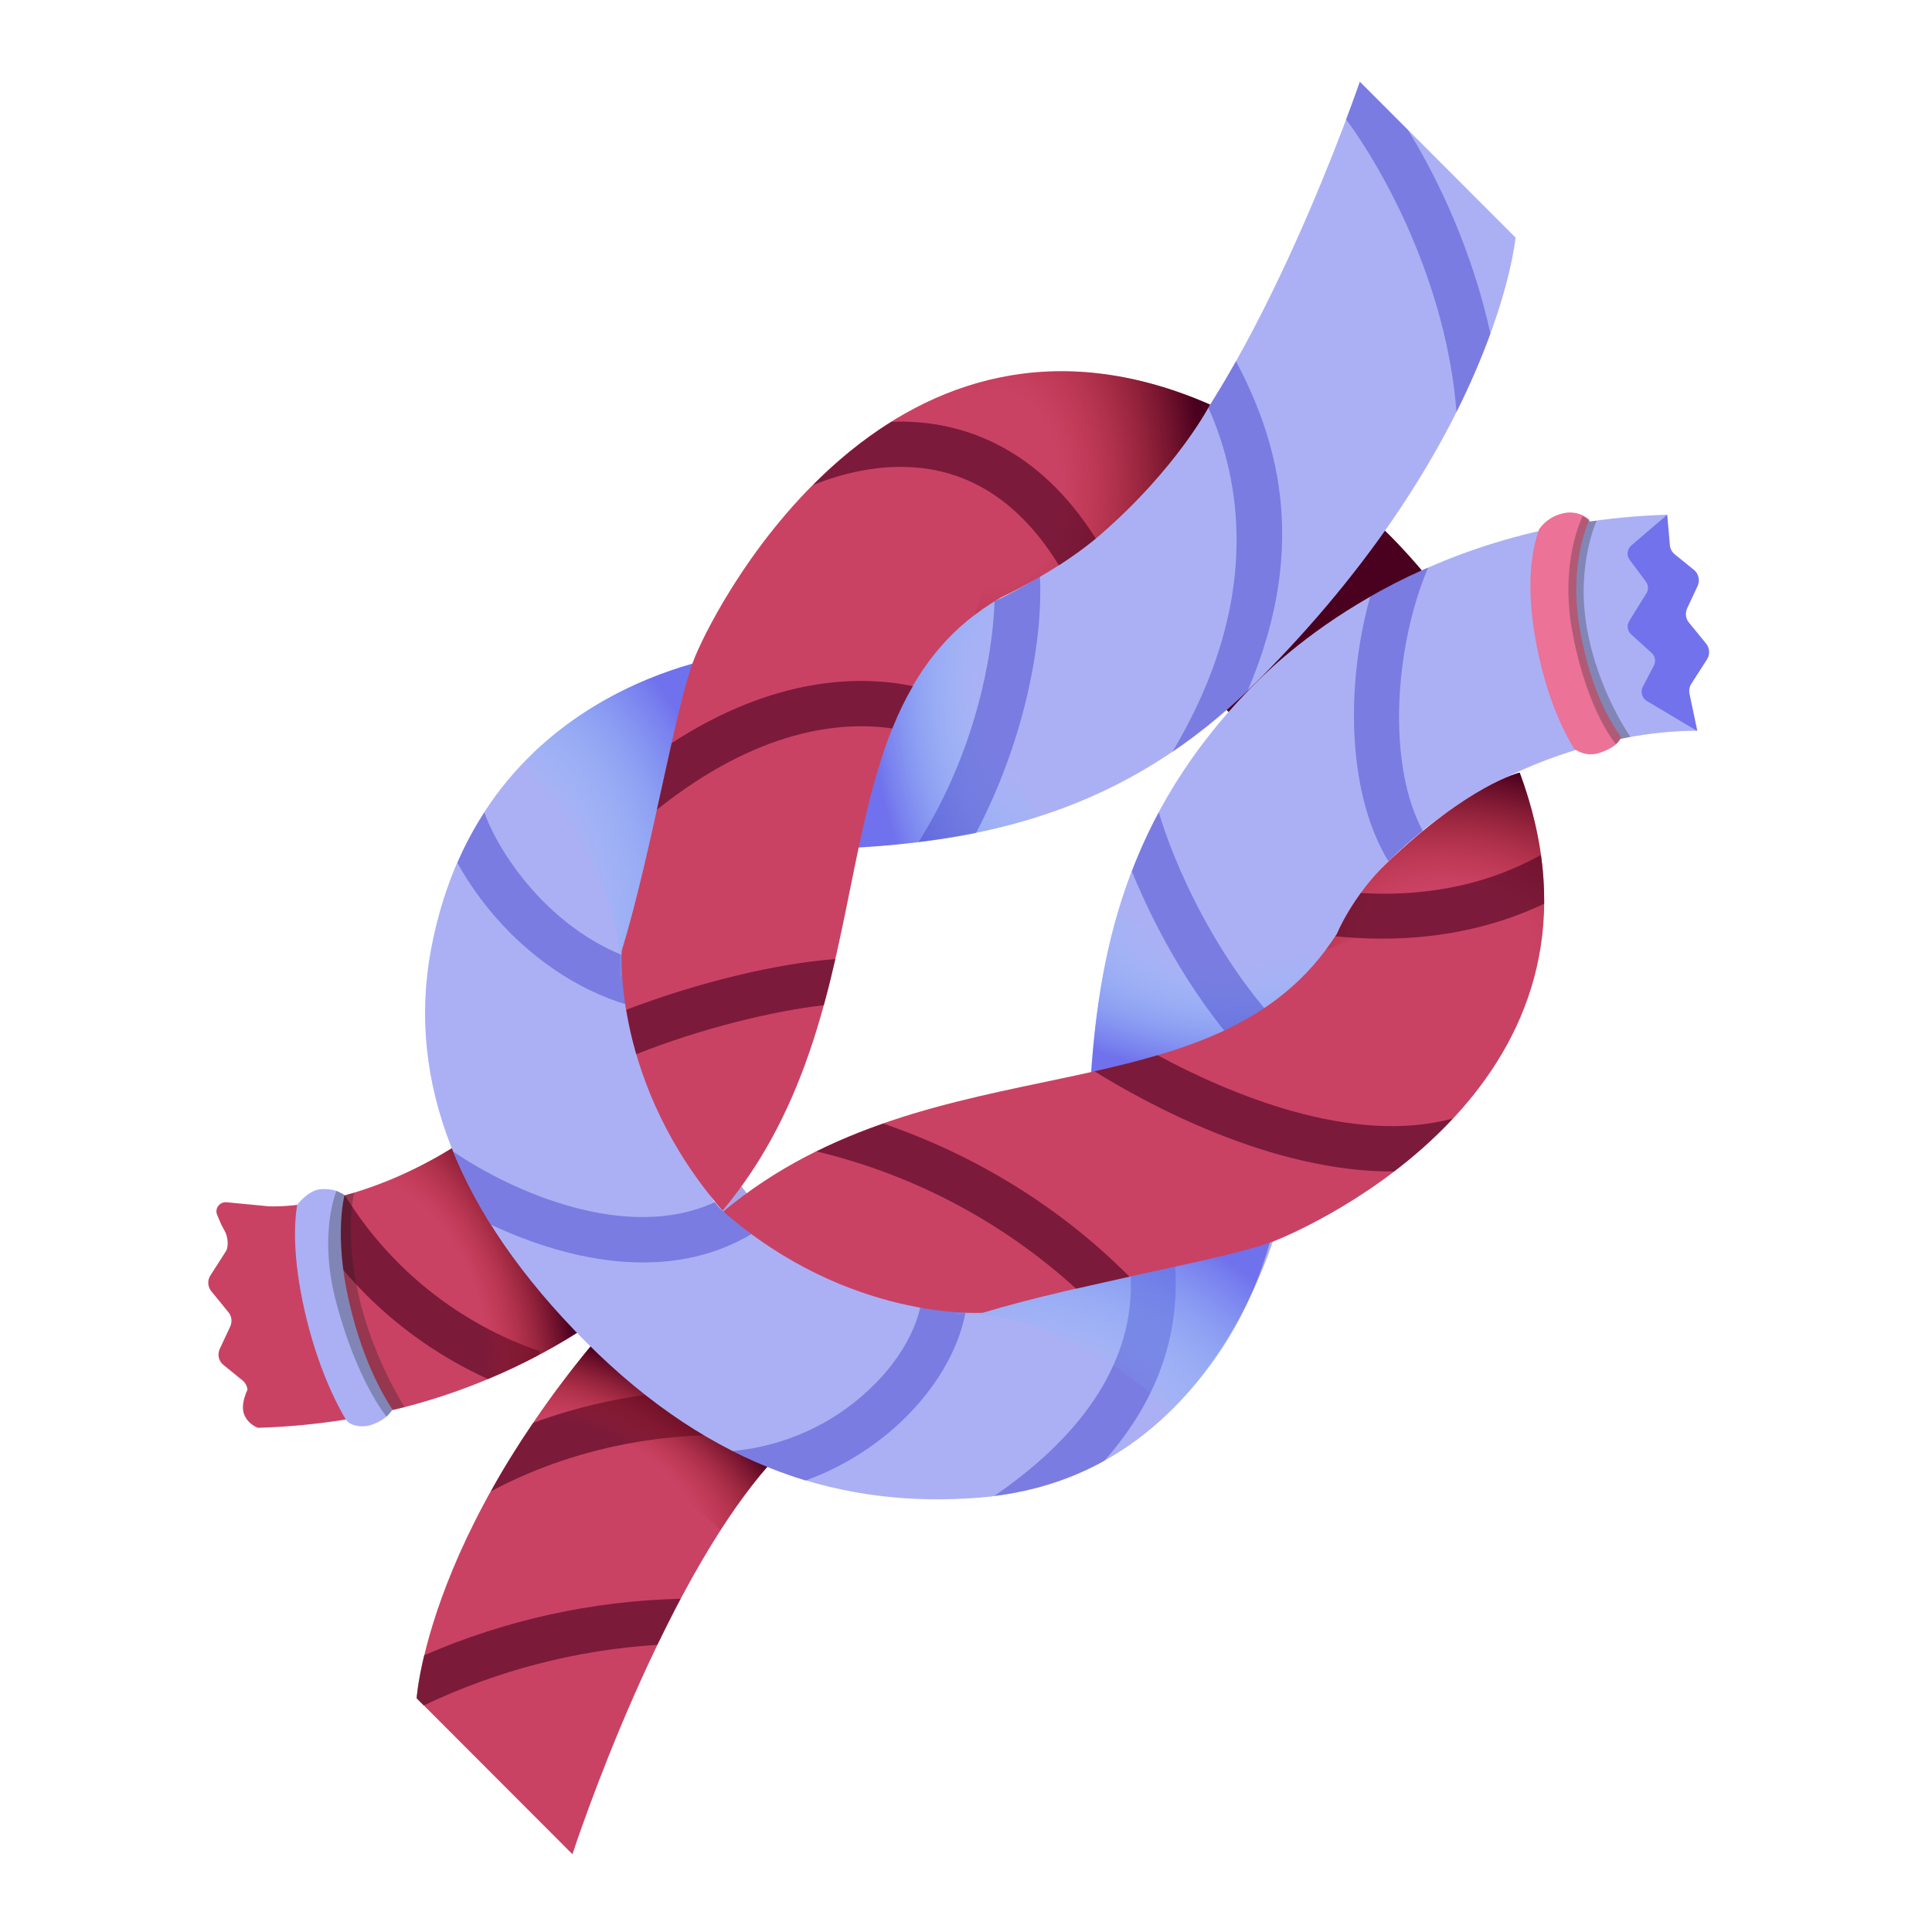 <?xml version="1.0" encoding="UTF-8" standalone="no"?>
<!DOCTYPE svg PUBLIC "-//W3C//DTD SVG 1.1//EN" "http://www.w3.org/Graphics/SVG/1.1/DTD/svg11.dtd">
<svg width="100%" height="100%" viewBox="0 0 800 800" version="1.1" xmlns="http://www.w3.org/2000/svg" xmlns:xlink="http://www.w3.org/1999/xlink" xml:space="preserve" xmlns:serif="http://www.serif.com/" style="fill-rule:evenodd;clip-rule:evenodd;stroke-linejoin:round;stroke-miterlimit:2;">
    <g transform="matrix(0.707,0.708,-0.708,0.707,400.779,-165.545)">
        <path d="M326.375,161.938L326.375,265.688C341.688,257.438 366.063,248.75 398.438,248.75C436.813,248.75 458.875,260.313 469.5,268.688L469.5,160.625C397.938,140.125 347.688,153.938 326.375,161.938Z" style="fill:rgb(74,0,31);fill-rule:nonzero;"/>
    </g>
    <g transform="matrix(0.707,0.708,-0.708,0.707,400.779,-165.545)">
        <path d="M269.063,342.063C269.063,342.063 325.437,405.625 331.625,398.563C366.813,358.813 401.188,309.875 401.188,231.812C401.188,91.375 346.812,26 346.812,26L255.625,26C255.625,26 312.5,141.438 312.5,210.938C312.5,262.188 300.25,300.938 269.688,341.25C269.438,341.563 269.25,341.813 269.063,342.063Z" style="fill:rgb(171,176,245);fill-rule:nonzero;"/>
    </g>
    <g transform="matrix(0.707,0.708,-0.708,0.707,400.779,-165.545)">
        <path d="M472.312,62.625L482,70.75C483.187,71.75 484.688,72.188 486.187,72L496.25,70.938C498.812,70.688 501.188,72.188 502.063,74.563L505.563,84.188C506.313,86.188 508.125,87.625 510.25,87.813L521.438,88.937C523.813,89.187 525.813,90.938 526.313,93.312L528.875,105C529.188,106.437 530.063,107.687 531.313,108.5L544.375,117L517.938,135C517.938,135 457.5,96.937 457.75,94.875C458.063,92.812 463,79.187 463,79.187L472.313,62.625Z" style="fill:rgb(114,114,237);fill-rule:nonzero;"/>
    </g>
    <g transform="matrix(0.707,0.708,-0.708,0.707,400.779,-165.545)">
        <path d="M515.563,120.125L512.563,110.625C511.938,108.75 510.188,107.5 508.25,107.625L496.75,108.187C494.659,108.28 492.782,106.852 492.313,104.813L489.25,91.75C488.866,89.994 487.408,88.663 485.625,88.437L474.5,86.813C472.258,86.483 470.635,84.446 470.813,82.188L472.312,62.625C403.5,135.938 401.25,214.5 401.25,231.875C401.25,309.938 435.625,358.813 470.813,398.625C477.063,405.688 533.375,342.125 533.375,342.125L532.813,341.375C509.688,310.875 492.25,281.625 492.25,246.5C492.25,165.375 544.313,117.125 544.313,117.125L520.688,123.125C518.478,123.558 516.267,122.264 515.563,120.125Z" style="fill:rgb(171,176,245);fill-rule:nonzero;"/>
    </g>
    <g id="shadow-upper" serif:id="shadow upper" transform="matrix(0.707,0.708,-0.708,0.707,400.779,-165.545)">
        <path d="M301.75,282.063C297.261,295.438 291.286,308.268 283.938,320.313C285.75,345.25 295,365.313 305.5,380.375C317.813,392.25 329.063,401.563 331.688,398.625C347.938,380.313 363.938,360 376.5,335.813C343.188,325.5 314.938,301.563 301.75,282.063Z" style="fill:url(#_Radial1);fill-rule:nonzero;"/>
        <path d="M533.438,342.063L532.875,341.313C520.312,324.75 509.437,308.5 502.125,291.5C487.437,309.75 460.25,330.625 428.5,340.438C440.687,362.625 455.687,381.438 470.875,398.625C477.062,405.625 533.438,342.063 533.438,342.063Z" style="fill:url(#_Radial2);fill-rule:nonzero;"/>
    </g>
    <g>
        <g transform="matrix(0.707,0.708,-0.708,0.707,400.779,-165.545)">
            <path d="M398.813,572.563L398.813,573.188C398.813,713.625 453.25,774.938 453.25,774.938L544.438,774.938C544.438,774.938 487.563,663.563 487.563,594.063C487.563,586.625 487.875,579.5 488.375,572.563L398.813,572.563Z" style="fill:rgb(201,66,100);fill-rule:nonzero;"/>
        </g>
        <g transform="matrix(0.707,0.708,-0.708,0.707,400.779,-165.545)">
            <path d="M266,674.313L252.375,685.563C250.188,687.375 250.625,690.875 253.25,692C255.438,692.938 257.813,693.875 259.563,694.313C263.75,695.375 266.188,698.563 266.5,700L269.063,711.688C269.563,714.063 271.563,715.813 273.938,716.063L285.125,717.188C287.25,717.375 289.063,718.813 289.813,720.813L293.313,730.438C294.188,732.875 296.625,734.375 299.125,734.063L309.188,733C310.688,732.813 312.188,733.313 313.375,734.25C313.375,734.25 315.375,740.438 319.438,742.375C323.5,744.313 327.563,742.375 327.563,742.375C396.5,669.125 398.75,590.625 398.75,573.188L398.75,572.625L307.188,572.625C303.438,626.25 279.188,661.875 266,674.312Z" style="fill:rgb(201,66,100);fill-rule:nonzero;"/>
        </g>
    </g>
    <g id="lines-lower" serif:id="lines lower" transform="matrix(0.707,0.708,-0.708,0.707,400.779,-165.545)">
        <path d="M387.688,637.375C356.326,652.745 320.632,656.936 286.562,649.25L284.938,648.875C281.313,655.25 277.625,660.75 274.188,665.188C276.938,666.188 279.75,667 282.375,667.563C294.813,670.375 307.5,671.75 320.125,671.75C340.688,671.75 361.188,668 380.563,660.75C383.688,653.188 386.25,645.813 388.375,638.813L387.688,637.375Z" style="fill:rgb(74,0,31);fill-opacity:0.6;fill-rule:nonzero;"/>
        <path d="M487.625,589.25C487.75,583.563 487.937,578 488.375,572.625L478.563,572.625C447.375,595.5 422.375,626.063 406.625,660.313C408.875,672.063 411.438,682.875 414.313,692.75C426.5,652.375 452.688,615.5 487.625,589.25Z" style="fill:rgb(74,0,31);fill-opacity:0.6;fill-rule:nonzero;"/>
        <path d="M457.375,775C468.563,743.375 485.75,714 507.938,688.875C505.625,682.188 503.375,675.438 501.25,668.563C476.034,695.04 456.188,726.157 442.813,760.188C448.938,770.187 453.188,775 453.188,775L457.375,775Z" style="fill:rgb(74,0,31);fill-opacity:0.6;fill-rule:nonzero;"/>
    </g>
    <g transform="matrix(0.707,0.708,-0.708,0.707,400.779,-165.545)">
        <path d="M487.25,572.625C470.687,577.063 416.813,591.5 399.312,596.125C400.5,624.063 403.875,648.625 408.375,669.938C428.125,653.313 463.687,636.25 492.812,636.938C489.563,621.813 487.562,607.188 487.562,594.125C487.562,586.688 487.875,579.563 488.375,572.625L487.25,572.625Z" style="fill:url(#_Radial3);fill-rule:nonzero;"/>
    </g>
    <g transform="matrix(0.707,0.708,-0.708,0.707,400.779,-165.545)">
        <path d="M379,664.5C390.063,638.625 394.938,615.438 397.063,598.438C396.75,597.75 396.5,597.063 396.188,596.375L307.125,572.625C305.688,593.188 301.25,611.125 295.563,626.125C294.313,633.125 293.375,637.625 293.375,637.625C320.625,633.438 356.375,648.25 379,664.5Z" style="fill:url(#_Radial4);fill-rule:nonzero;"/>
    </g>
    <g transform="matrix(0.707,0.708,-0.708,0.707,400.779,-165.545)">
        <path d="M555.5,365.75L488.188,413.313C502.313,466.938 424,542.875 398.438,542.875C372.875,542.875 290.688,482.063 308.625,413.563L243.375,372.75C243.375,372.75 172.813,456.688 238.188,551.875C269.438,597.375 323.313,621.188 398.438,621.188C473.563,621.188 522.875,593.75 558.75,551.813C629.875,468.625 555.5,365.75 555.5,365.75Z" style="fill:rgb(171,176,245);fill-rule:nonzero;"/>
    </g>
    <g id="lines" opacity="0.47">
        <g transform="matrix(0.707,0.708,-0.708,0.707,400.779,-165.545)">
            <path d="M319.25,505.938L308.875,490.313C276.375,512 233.563,505.438 213.625,496.125C215.188,503.5 217.438,511.063 220.5,518.75C231.188,521.813 243.563,523.75 256.5,523.75C277.5,523.688 300,518.75 319.25,505.938Z" style="fill:rgb(66,66,201);fill-rule:nonzero;"/>
        </g>
        <g transform="matrix(0.707,0.708,-0.708,0.707,400.779,-165.545)">
            <path d="M416.25,536.188C416.438,535.063 416.687,533.938 416.875,532.75L398.312,530.125C397.687,534.5 396.562,538.625 395.125,542.5C396.312,542.688 397.437,542.813 398.437,542.813C403,542.875 409.188,540.438 416.25,536.188Z" style="fill:rgb(66,66,201);fill-rule:nonzero;"/>
            <path d="M416.25,536.188C409.188,540.438 403,542.875 398.437,542.875C397.438,542.875 396.312,542.75 395.125,542.563C381.375,580.063 333,598.813 303.812,604.375C313.875,608.625 324.687,612.063 336.25,614.688C370.562,602.313 408.562,577.813 416.25,536.188Z" style="fill:rgb(66,66,201);fill-rule:nonzero;"/>
        </g>
        <g transform="matrix(0.707,0.708,-0.708,0.707,400.779,-165.545)">
            <path d="M491.875,491.313L479.5,505.438C489.75,514.438 495.75,532.25 495.125,552C494.554,573.316 486.799,593.826 473.125,610.188C483.875,606.688 493.875,602.375 503.188,597.375C509.741,583.335 513.377,568.111 513.875,552.625C514.625,526.938 506.438,504.063 491.875,491.313Z" style="fill:rgb(66,66,201);fill-rule:nonzero;"/>
        </g>
        <g transform="matrix(0.707,0.708,-0.708,0.707,400.779,-165.545)">
            <path d="M539.875,419.625L528.938,434.875C541.063,443.625 577.063,469.813 562.875,546.625C573.625,532.75 580.688,518.437 584.75,504.125C582.563,467.937 567.563,439.625 539.875,419.625Z" style="fill:rgb(66,66,201);fill-rule:nonzero;"/>
        </g>
        <g transform="matrix(0.707,0.708,-0.708,0.707,400.779,-165.545)">
            <path d="M519.5,344.313L519,325.563C472.688,326.813 427.375,307.75 410.75,298.5C413.438,307.375 416.625,315.75 420.188,323.688C443.625,333.563 478.813,344.375 514.875,344.375C516.438,344.375 518,344.375 519.5,344.313Z" style="fill:rgb(66,66,201);fill-rule:nonzero;"/>
        </g>
        <g transform="matrix(0.707,0.708,-0.708,0.707,400.779,-165.545)">
            <path d="M417.875,148.125C414.375,157.063 411.625,165.563 409.438,173.563C428.5,207.313 460.875,238.125 492.313,245.625C492.313,239.063 492.813,232.813 493.438,226.687C463.875,217.937 431.625,181.937 417.875,148.125Z" style="fill:rgb(66,66,201);fill-rule:nonzero;"/>
        </g>
        <g transform="matrix(0.707,0.708,-0.708,0.707,400.779,-165.545)">
            <path d="M306.938,264.375C305.313,271.375 303.313,278.188 300.938,284.875C317.25,302.375 339.5,335.188 349.25,377.563C354.125,371.375 358.875,364.875 363.375,358.125C350.125,315.438 325.687,281.25 306.937,264.375Z" style="fill:rgb(66,66,201);fill-rule:nonzero;"/>
        </g>
        <g transform="matrix(0.707,0.708,-0.708,0.707,400.779,-165.545)">
            <path d="M397.063,276.938L398.063,271.25C399.813,260.5 400.875,249.063 401.125,236.938C375.75,173.563 332.312,153.688 301.25,144C303.312,151.25 305.125,158.563 306.75,165.688C337.875,177.5 379.375,206.625 397.062,276.938Z" style="fill:rgb(66,66,201);fill-rule:nonzero;"/>
        </g>
        <g transform="matrix(0.707,0.708,-0.708,0.707,400.779,-165.545)">
            <path d="M367.563,61.438C339.063,43.188 308.313,31.813 283.875,26.063L255.625,26.063C255.625,26.063 258.375,31.625 262.625,41.063C288.75,44.938 340.063,59.688 380.625,94.313C376.312,81.5 371.812,70.563 367.562,61.438Z" style="fill:rgb(66,66,201);fill-rule:nonzero;"/>
        </g>
    </g>
    <g id="shadow-lower" serif:id="shadow lower" transform="matrix(0.707,0.708,-0.708,0.707,400.779,-165.545)">
        <path d="M301.938,505.25C298.438,498 306.688,477.813 304.688,469.375C292.875,418.938 254.75,394.938 234.5,385.5C224.437,401.813 209.625,432.5 210.5,470.375C252.25,470.75 287.562,487.75 301.937,505.25Z" style="fill:url(#_Radial5);fill-rule:nonzero;"/>
        <path d="M498.125,505.25C501.625,498 493.375,477.813 495.375,469.375C507.188,418.938 545.313,394.938 565.563,385.5C575.625,401.813 590.438,432.5 589.563,470.375C547.813,470.75 512.438,487.75 498.125,505.25Z" style="fill:url(#_Radial6);fill-rule:nonzero;"/>
    </g>
    <g transform="matrix(0.707,0.708,-0.708,0.707,400.779,-165.545)">
        <path d="M505.875,496.438C505.125,497.188 469.125,538.125 400.313,542.813C410.625,429.563 518.813,372.625 498.438,282C498.438,282 491.813,265.938 492.313,246.375C493.438,199.5 504.688,181.25 504.688,181.25C624.125,236 580.813,364.563 570.438,389.313C562.188,408.75 526.188,458.375 505.875,496.438Z" style="fill:rgb(201,66,100);fill-rule:nonzero;"/>
    </g>
    <g transform="matrix(0.707,0.708,-0.708,0.707,400.779,-165.545)">
        <path d="M294.313,496.375C295.063,497.125 331.063,538.063 399.875,542.75C389.563,429.5 277.438,371.75 301.688,282.063C301.688,282.063 310.75,257.438 312.375,234.5C315.313,192.313 306.313,164.313 306.313,164.313C174.063,216.188 219.063,363.813 229.75,389.188C238,408.688 274,458.25 294.313,496.375Z" style="fill:rgb(201,66,100);fill-rule:nonzero;"/>
    </g>
    <g transform="matrix(0.707,0.708,-0.708,0.707,400.779,-165.545)">
        <path d="M563.188,228C550.563,210 531.875,193.687 504.688,181.25C504.688,181.25 493.5,199.562 492.313,246.437C491.813,266.062 498.438,282.063 498.438,282.063C499.062,284.75 499.5,287.375 499.875,290C508.188,268.438 522.625,240.062 563.188,228Z" style="fill:url(#_Radial7);fill-rule:nonzero;"/>
    </g>
    <g transform="matrix(0.707,0.708,-0.708,0.707,400.779,-165.545)">
        <path d="M230.687,228.75C269.812,241.375 290.938,274 299.125,295.125C299.125,295.063 299.188,295 299.25,295C299.813,290.75 300.563,286.438 301.75,282.063C301.75,282.063 310.813,257.438 312.438,234.5C315.375,192.312 306.375,164.312 306.375,164.312C267.75,179.437 244.375,202.75 230.688,228.75Z" style="fill:url(#_Radial8);fill-rule:nonzero;"/>
    </g>
    <g id="lines-upper" serif:id="lines upper" opacity="0.6">
        <g transform="matrix(0.707,0.708,-0.708,0.707,400.779,-165.545)">
            <path d="M240.188,267.688C258.313,253 281.625,249 309.25,255.563C310.5,249.688 311.625,243.25 312.188,236.938C268.063,227 239.75,242.313 223.563,257.313C221.688,259 219.938,260.813 218.25,262.625C215,276.563 213.75,290.688 213.813,304.125C219,291.938 227.375,278 240.188,267.688Z" style="fill:rgb(74,0,31);fill-rule:nonzero;"/>
        </g>
        <g transform="matrix(0.707,0.708,-0.708,0.707,400.779,-165.545)">
            <path d="M308.313,352.063C305.688,346 303.563,339.813 301.937,333.625C283.5,345.813 258.625,371 248.063,420.937C252.75,428.375 257.938,436.438 263.25,444.75C269.188,391.5 291.063,364.938 308.313,352.063Z" style="fill:rgb(74,0,31);fill-rule:nonzero;"/>
        </g>
        <g transform="matrix(0.707,0.708,-0.708,0.707,400.779,-165.545)">
            <path d="M369.313,453.062C366.063,447.312 362.625,441.688 359.188,436.187C343.438,454.375 325.688,483.437 312.875,512.25C317.375,515.5 322.625,518.875 328.813,522.313C340.375,495.438 356.25,469.5 369.313,453.062Z" style="fill:rgb(74,0,31);fill-rule:nonzero;"/>
        </g>
        <g transform="matrix(0.707,0.708,-0.708,0.707,400.779,-165.545)">
            <path d="M550.25,212.438C545.688,207.813 540.625,203.313 535,199.125C526.813,227.938 509.625,248.563 493.5,263C495.25,274.313 498.5,282.063 498.5,282.063L498.688,283.125C516.75,268.313 538.5,245.438 550.25,212.438Z" style="fill:rgb(74,0,31);fill-rule:nonzero;"/>
        </g>
        <g transform="matrix(0.707,0.708,-0.708,0.707,400.779,-165.545)">
            <path d="M586.438,301.938C564.938,339.563 513.813,360.25 481.563,369.938C477.375,377.625 472.75,385.313 467.812,393.125C492.437,387.375 549.25,370.75 584.75,334.688C586.125,324.438 586.875,313.375 586.438,301.938Z" style="fill:rgb(74,0,31);fill-rule:nonzero;"/>
        </g>
        <g transform="matrix(0.707,0.708,-0.708,0.707,400.779,-165.545)">
            <path d="M538.188,442.938L537.313,442.938C497.375,442.938 457.313,452.563 421.375,470.25C417.125,479.125 413.25,488.313 410,497.938C445.058,476.371 485.012,464.027 526.125,462.063" style="fill:rgb(74,0,31);fill-rule:nonzero;"/>
        </g>
    </g>
    <g transform="matrix(0.707,0.708,-0.708,0.707,400.779,-165.545)">
        <path d="M513.625,158.313C505.813,156.5 489.688,151.312 469.438,137.063C451,124.063 442.75,112.188 439.125,104.438C439.125,104.438 437.563,98.25 441.875,92.063C445.563,86.875 451.063,86.938 451.063,86.938C451.25,87.625 457.938,106.063 480.188,121.625C504.063,138.375 520.25,140.438 523.875,141.125C523.875,141.125 526.25,143.875 522.375,151.875C519.625,157.75 513.625,158.313 513.625,158.313Z" style="fill:rgb(236,114,152);fill-rule:nonzero;"/>
    </g>
    <g transform="matrix(0.707,0.708,-0.708,0.707,400.779,-165.545)">
        <path d="M524.5,144.75C524.5,144.75 506.125,143.5 478.375,124.313C454.313,107.625 448.063,87.875 448,87.75L451.875,87.063L453.438,85C453.5,85.188 460.438,104.125 481.938,119.25C503.5,134.438 526.625,138.375 526.625,138.375L524.25,142.063L524.5,144.75Z" style="fill:rgb(33,33,33);fill-opacity:0.29;fill-rule:nonzero;"/>
    </g>
    <g transform="matrix(0.707,0.708,-0.708,0.707,400.779,-165.545)">
        <path d="M350.875,714.188C343.5,712.313 327.313,707.188 307.063,694.5C287.688,682.312 278.125,671.75 273.75,665.625C273.75,665.625 272.688,658.125 276.063,654.187C280.563,649 284.813,649 284.813,649C284.813,649 293.25,663.687 317.063,678.625C340.813,693.562 358.25,696.875 361.625,697.625C361.625,697.625 363.063,701.625 360,708.063C358,712.313 353.438,714.875 350.875,714.188Z" style="fill:rgb(171,176,245);fill-rule:nonzero;"/>
    </g>
    <g transform="matrix(0.707,0.708,-0.708,0.707,400.779,-165.545)">
        <path d="M361.938,701.438C361.938,701.438 342.938,699.688 313.75,682.75C288.438,668.063 281.25,650.25 281.187,650.063L284.938,648.813L286.875,645.313C286.938,645.5 295.5,659.688 317.75,673.813C340.875,688.438 364.437,693.313 364.437,693.313L361.562,697.625L361.938,701.438Z" style="fill:rgb(33,33,33);fill-opacity:0.3;fill-rule:nonzero;"/>
    </g>
    <defs>
        <radialGradient id="_Radial1" cx="0" cy="0" r="1" gradientUnits="userSpaceOnUse" gradientTransform="matrix(96.929,79.157,-38.984,47.732,338.682,309.15)"><stop offset="0" style="stop-color:rgb(129,212,250);stop-opacity:0"/><stop offset="0.22" style="stop-color:rgb(129,212,250);stop-opacity:0"/><stop offset="1" style="stop-color:rgb(93,93,234);stop-opacity:0.77"/></radialGradient>
        <radialGradient id="_Radial2" cx="0" cy="0" r="1" gradientUnits="userSpaceOnUse" gradientTransform="matrix(94.089,-73.668,36.278,46.328,464.896,316.472)"><stop offset="0" style="stop-color:rgb(129,212,250);stop-opacity:0"/><stop offset="0.22" style="stop-color:rgb(129,212,250);stop-opacity:0"/><stop offset="1" style="stop-color:rgb(93,93,234);stop-opacity:0.77"/></radialGradient>
        <radialGradient id="_Radial3" cx="0" cy="0" r="1" gradientUnits="userSpaceOnUse" gradientTransform="matrix(97.62,-27.857,14.893,52.181,446.074,662.264)"><stop offset="0" style="stop-color:rgb(176,36,39);stop-opacity:0"/><stop offset="0.44" style="stop-color:rgb(176,36,39);stop-opacity:0"/><stop offset="1" style="stop-color:rgb(74,1,31);stop-opacity:1"/></radialGradient>
        <radialGradient id="_Radial4" cx="0" cy="0" r="1" gradientUnits="userSpaceOnUse" gradientTransform="matrix(104.764,41.345,-22.097,55.997,333.93,660.189)"><stop offset="0" style="stop-color:rgb(176,36,39);stop-opacity:0"/><stop offset="0.44" style="stop-color:rgb(176,36,39);stop-opacity:0"/><stop offset="1" style="stop-color:rgb(75,1,32);stop-opacity:1"/></radialGradient>
        <radialGradient id="_Radial5" cx="0" cy="0" r="1" gradientUnits="userSpaceOnUse" gradientTransform="matrix(125.227,56.622,-41.339,91.419,235.947,512.779)"><stop offset="0" style="stop-color:rgb(129,212,250);stop-opacity:0"/><stop offset="0.3" style="stop-color:rgb(129,212,250);stop-opacity:0"/><stop offset="1" style="stop-color:rgb(93,93,234);stop-opacity:0.77"/></radialGradient>
        <radialGradient id="_Radial6" cx="0" cy="0" r="1" gradientUnits="userSpaceOnUse" gradientTransform="matrix(-125.227,56.622,41.339,91.419,564.09,512.777)"><stop offset="0" style="stop-color:rgb(129,212,250);stop-opacity:0"/><stop offset="0.3" style="stop-color:rgb(129,212,250);stop-opacity:0"/><stop offset="1" style="stop-color:rgb(93,93,234);stop-opacity:0.77"/></radialGradient>
        <radialGradient id="_Radial7" cx="0" cy="0" r="1" gradientUnits="userSpaceOnUse" gradientTransform="matrix(83.417,-72.851,46.604,53.37,532.725,249.719)"><stop offset="0" style="stop-color:rgb(176,36,39);stop-opacity:0"/><stop offset="0.3" style="stop-color:rgb(176,36,39);stop-opacity:0"/><stop offset="1" style="stop-color:rgb(74,1,31);stop-opacity:1"/></radialGradient>
        <radialGradient id="_Radial8" cx="0" cy="0" r="1" gradientUnits="userSpaceOnUse" gradientTransform="matrix(93.139,92.378,-59.097,59.583,269.291,250.648)"><stop offset="0" style="stop-color:rgb(176,36,39);stop-opacity:0"/><stop offset="0.3" style="stop-color:rgb(176,36,39);stop-opacity:0"/><stop offset="1" style="stop-color:rgb(74,1,31);stop-opacity:1"/></radialGradient>
    </defs>
</svg>
